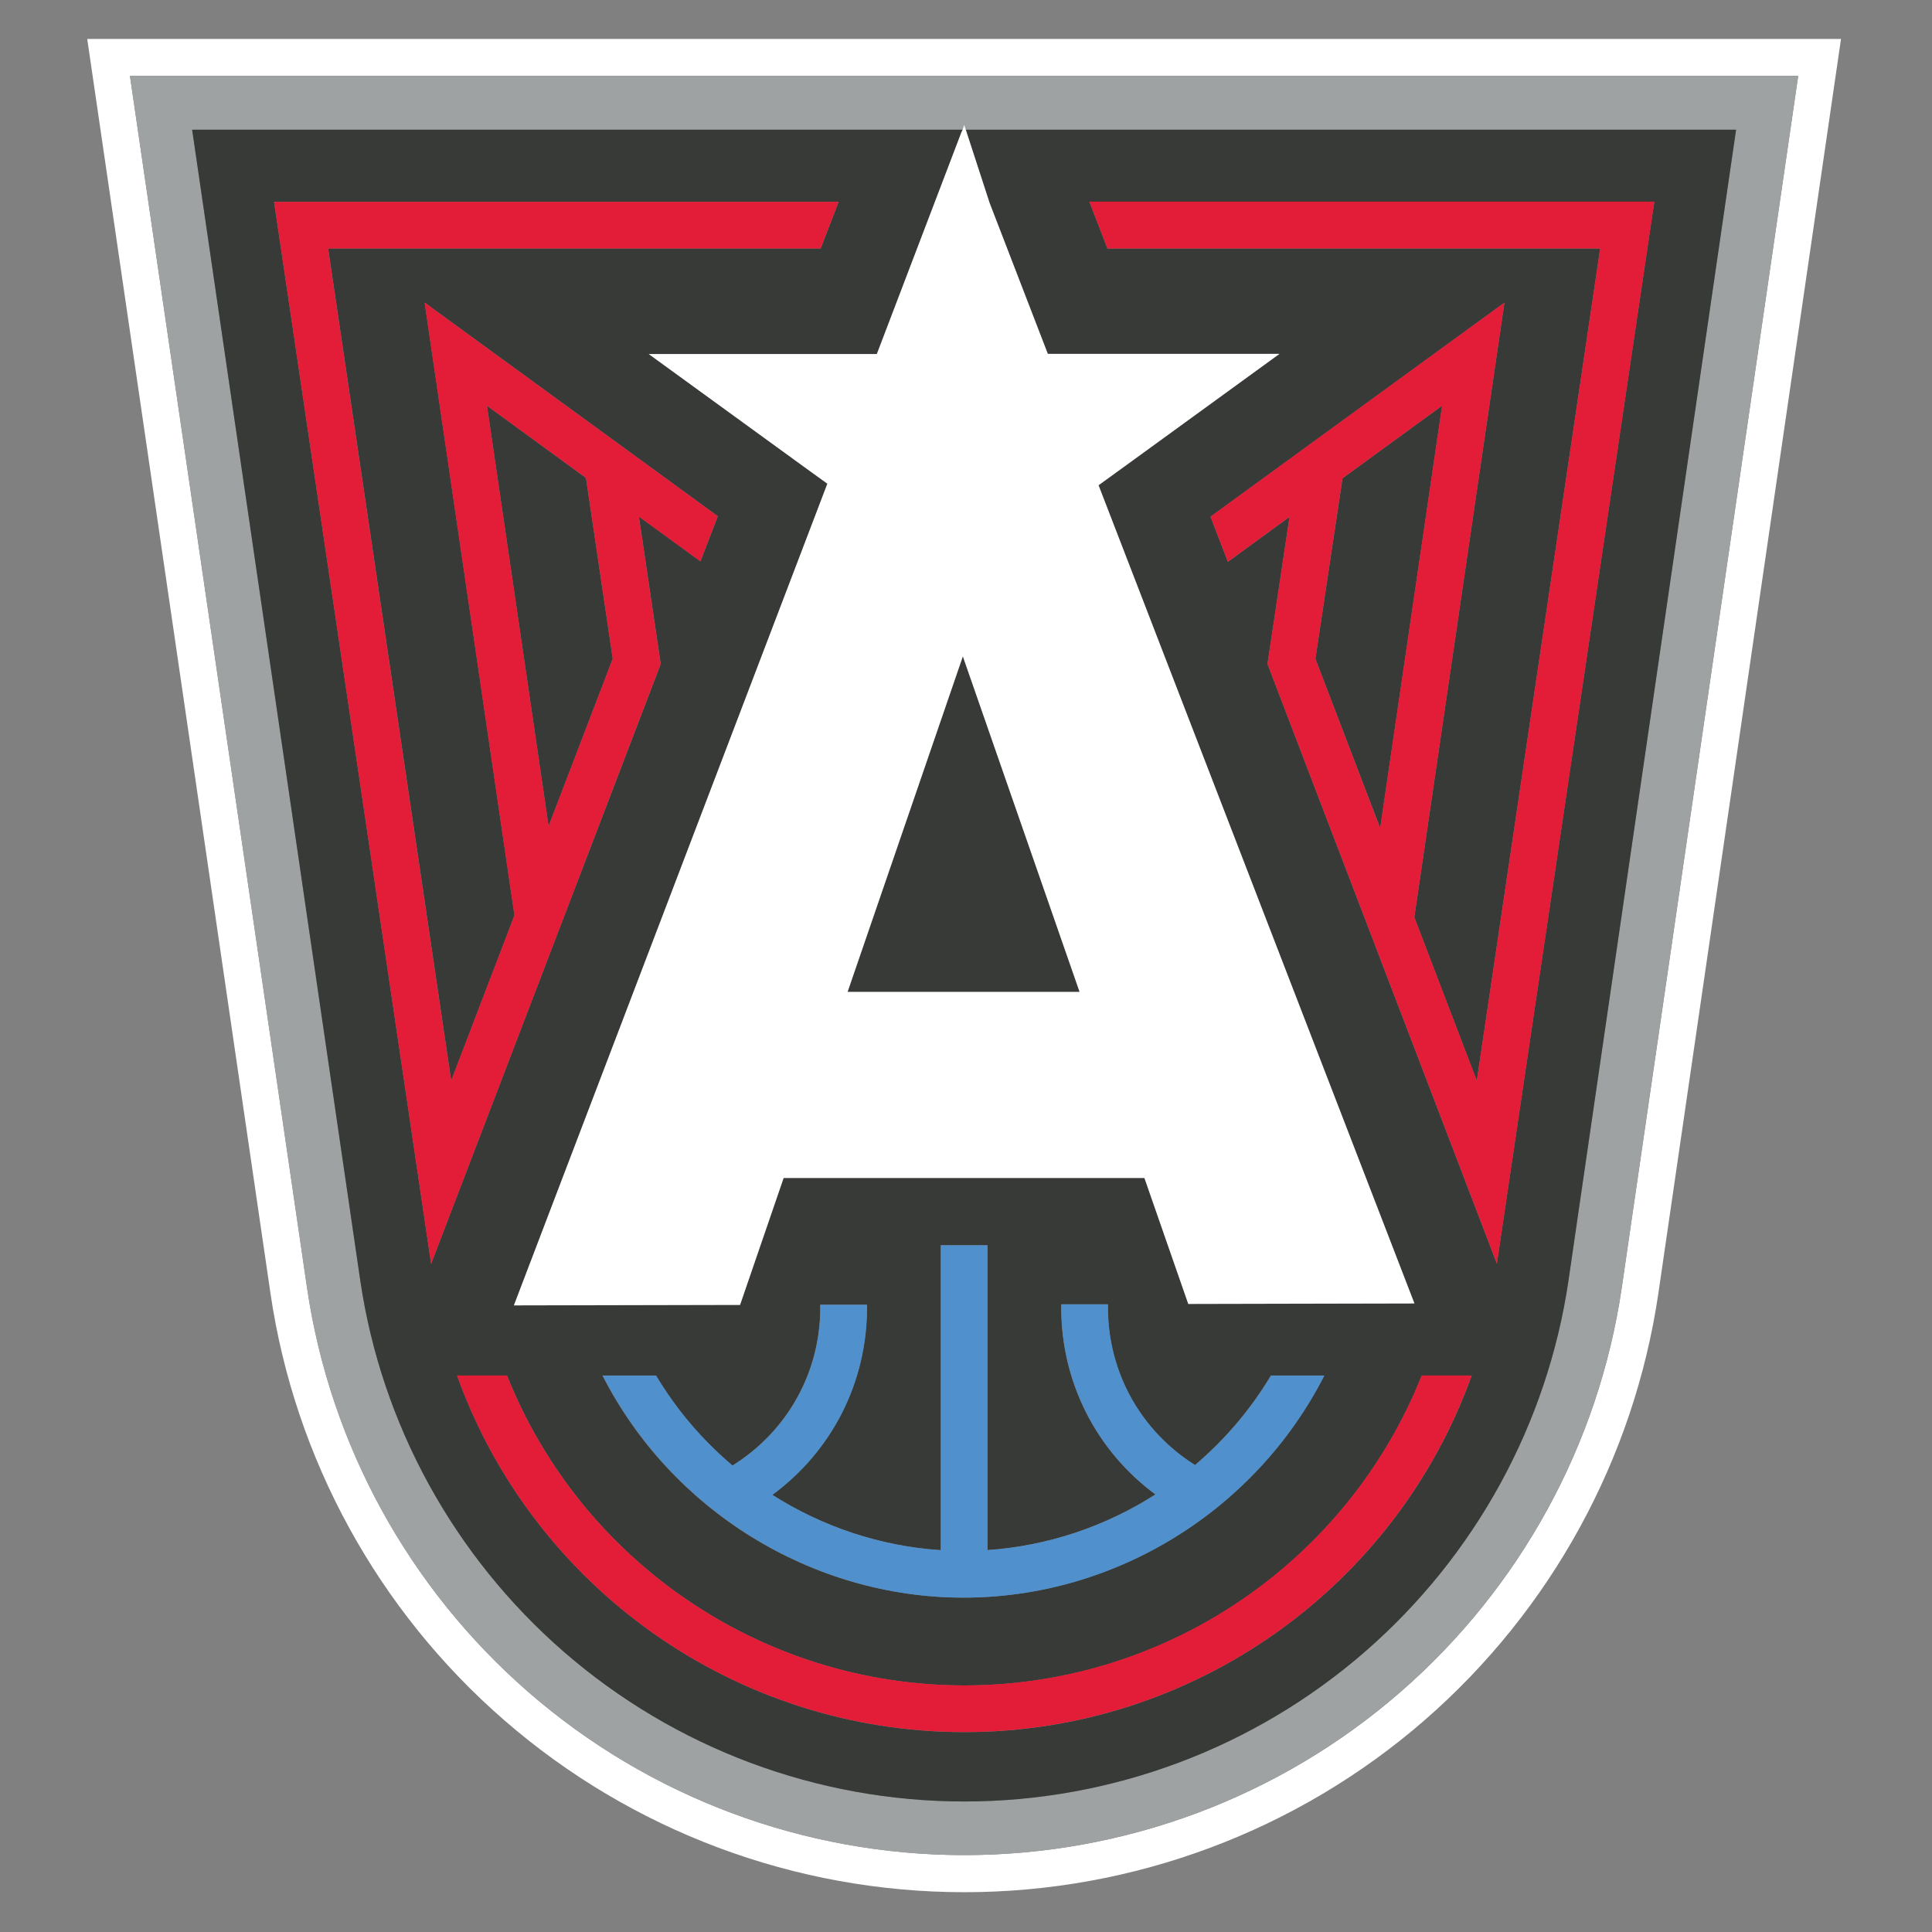 <?xml version="1.0" encoding="UTF-8"?><svg id="Layer_1" xmlns="http://www.w3.org/2000/svg" viewBox="0 0 200 200"><rect x="0" y="0" width="200" height="200" fill="#808080" stroke="none"/><defs><style>.cls-1{fill:#9ea2a2;}.cls-2{fill:#4f90cd;}.cls-3{fill:#fff;}.cls-4{fill:#e31d38;}.cls-5{fill:#373a36;}</style></defs><g id="Dream"><path class="cls-3" d="M9.03,4.03l18.98,129.93c2.52,17.07,11.1,32.73,24.17,44.1,13.21,11.49,30.13,17.82,47.65,17.82s34.45-6.33,47.66-17.82c13.07-11.38,21.66-27.05,24.18-44.15L190.58,4.03H9.03ZM167.88,133.35c-2.39,16.19-10.52,31.03-22.91,41.81-12.51,10.89-28.55,16.88-45.14,16.88s-32.63-6-45.13-16.88c-12.38-10.77-20.51-25.61-22.9-41.77L13.45,7.85h172.7l-18.27,125.5Z"/><path class="cls-1" d="M13.45,7.85l18.34,125.54c2.39,16.17,10.52,31,22.9,41.77,12.51,10.88,28.54,16.88,45.13,16.88s32.63-6,45.14-16.88c12.39-10.78,20.52-25.62,22.91-41.81L186.15,7.85H13.45ZM162.37,132.55c-2.19,14.87-9.67,28.51-21.05,38.41-11.5,10.01-26.23,15.52-41.49,15.52s-29.98-5.51-41.48-15.51c-11.38-9.9-18.85-23.54-21.05-38.39L19.89,13.42h79.75l.16-.49.16.49h79.75l-17.35,119.13Z"/><polygon class="cls-5" points="138.98 49.51 136.17 68.2 142.88 85.73 149.29 42 138.98 49.51"/><polygon class="cls-5" points="111.76 102.68 99.67 67.93 87.74 102.68 111.76 102.68"/><polygon class="cls-5" points="60.66 49.48 50.41 42 56.79 85.53 63.43 68.19 60.66 49.48"/><path class="cls-5" d="M99.97,13.42l2.47,7.59,6.03,15.63h23.98l-10.64,7.73-5.48,3.98-2.61,1.89,32.7,84.7-23.41.05-4.54-13.04h-37.35l-4.51,13.14-23.41.05,32.45-85.06-2.38-1.72-5.48-3.98-10.63-7.72h23.61l8.8-23.07.02.04.07-.2H19.89l17.41,119.16c2.19,14.85,9.67,28.48,21.05,38.39,11.5,10,26.23,15.51,41.48,15.51s29.99-5.51,41.49-15.52c11.38-9.9,18.86-23.54,21.05-38.41l17.35-119.13h-79.75ZM67.9,142.39c2.12,3.55,4.81,6.69,7.92,9.32,5.69-3.55,9.09-9.65,9.09-16.37v-.28h4.83v.28c0,7.76-3.63,14.86-9.8,19.4,5.18,3.29,11.17,5.32,17.44,5.73v-31.57h4.83v31.56c6.27-.43,12.24-2.46,17.39-5.76-6.14-4.54-9.75-11.62-9.75-19.37v-.31h4.83v.31c0,6.69,3.37,12.76,9.02,16.33,3.08-2.62,5.75-5.74,7.86-9.27h5.52c-7.08,13.92-21.57,22.99-37.35,22.99s-30.29-9.09-37.37-22.99h5.52ZM28.37,20.89h58.45l-1.86,4.83h-50.99l12.74,86.15,6.55-17.11-9.3-63.44,30.35,22.12-1.8,4.67-6.37-4.64,2.26,15.27-7.32,19.13-.69,1.79h0s-15.76,41.17-15.76,41.17L28.37,20.89ZM99.84,179.31c-23.7,0-44.65-14.96-52.52-36.91h5.17c7.63,19.16,26.3,32.08,47.36,32.08s39.7-12.93,47.33-32.08h5.17c-7.88,21.95-28.84,36.91-52.51,36.91ZM154.96,130.83l-15.75-41.17h0s-1.06-2.77-1.06-2.77l-6.94-18.15,2.28-15.23-6.38,4.65-1.8-4.67,30.43-22.16-9.33,63.63,6.47,16.92,12.77-86.15h-51.01l-1.86-4.83h58.47l-16.3,109.94Z"/><path class="cls-2" d="M99.75,165.39c15.78,0,30.26-9.08,37.35-22.99h-5.52c-2.11,3.53-4.78,6.65-7.86,9.27-5.65-3.56-9.02-9.63-9.02-16.33v-.31h-4.83v.31c0,7.74,3.61,14.82,9.75,19.37-5.16,3.3-11.13,5.33-17.39,5.76v-31.56h-4.83v31.57c-6.27-.41-12.26-2.43-17.44-5.73,6.17-4.54,9.8-11.64,9.8-19.4v-.28h-4.83v.28c0,6.72-3.39,12.81-9.09,16.37-3.11-2.63-5.8-5.77-7.92-9.32h-5.52c7.09,13.9,21.62,22.99,37.37,22.99Z"/><path class="cls-4" d="M99.84,174.47c-21.05,0-39.73-12.92-47.36-32.08h-5.17c7.88,21.96,28.82,36.91,52.52,36.91s44.63-14.96,52.51-36.91h-5.17c-7.63,19.15-26.31,32.08-47.33,32.08Z"/><path class="cls-4" d="M60.38,89.66l.69-1.79,7.32-19.13-2.26-15.27,6.37,4.64,1.8-4.67-30.35-22.12,9.3,63.44-6.55,17.11-12.74-86.15h50.99l1.86-4.83H28.37l16.26,109.94,15.76-41.17h0ZM50.41,42l10.25,7.47,2.77,18.71-6.64,17.34-6.38-43.53Z"/><path class="cls-4" d="M112.78,20.89l1.86,4.83h51.01l-12.77,86.15-6.47-16.92,9.33-63.63-30.43,22.16,1.8,4.67,6.38-4.65-2.28,15.23,6.94,18.15,1.06,2.76h0s15.75,41.17,15.75,41.17l16.3-109.94h-58.47ZM136.17,68.2l2.8-18.69,10.31-7.51-6.41,43.73-6.7-17.52Z"/><path class="cls-3" d="M99.57,13.58l-8.8,23.07h-23.61l10.63,7.72,5.48,3.98,2.38,1.72-32.45,85.06,23.41-.05,4.51-13.14h37.35l4.54,13.04,23.41-.05-32.7-84.7,2.61-1.89,5.48-3.98,10.64-7.73h-23.98l-6.03-15.63-2.47-7.59-.16-.49-.16.49-.07.2-.02-.04ZM99.67,67.93l12.09,34.75h-24.02l11.94-34.75Z"/></g></svg>